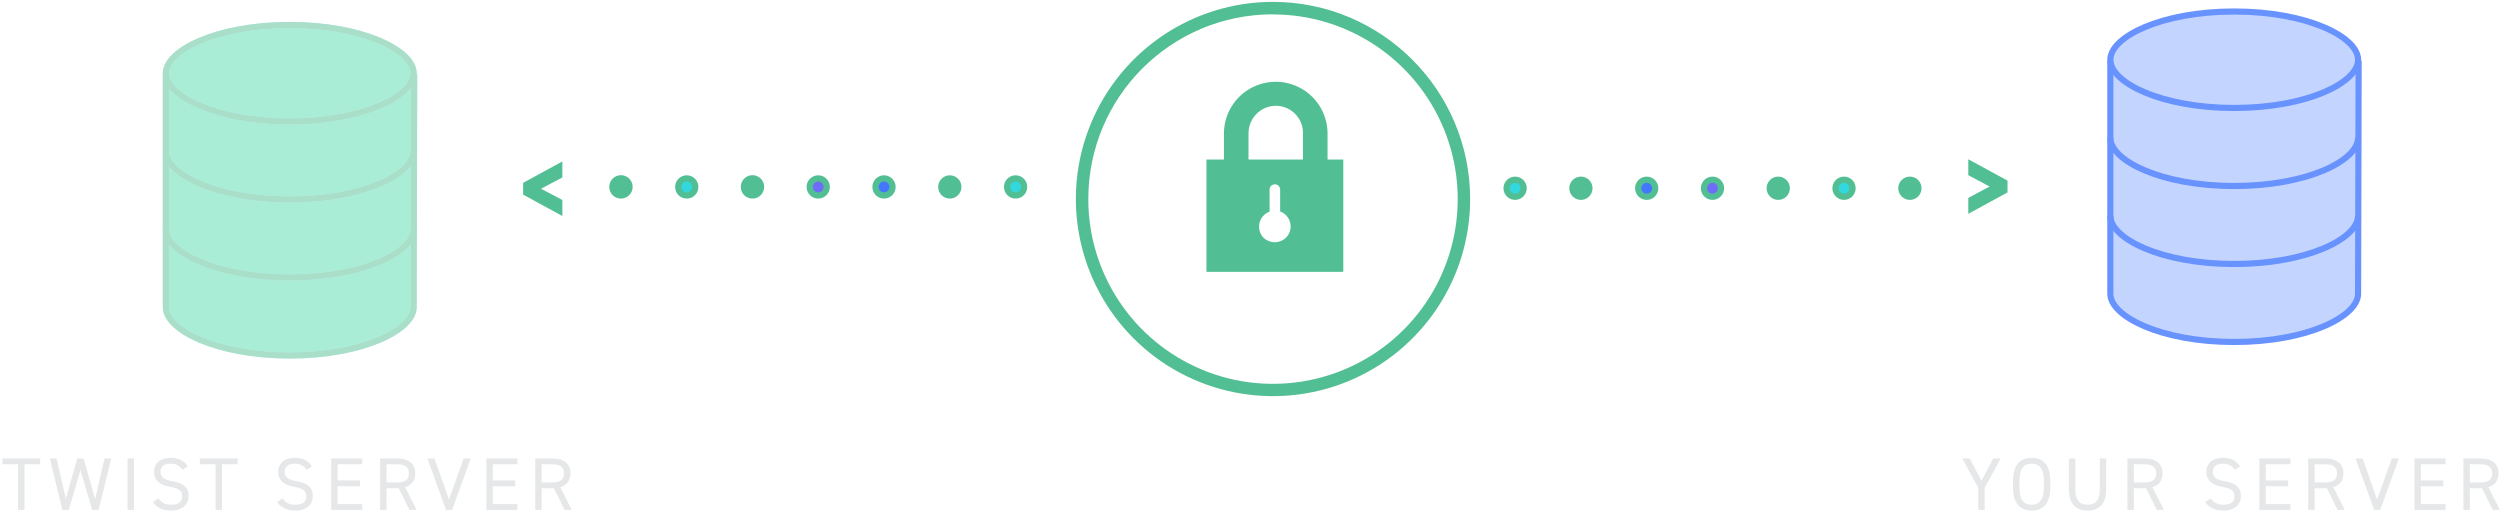 <?xml version="1.0" encoding="UTF-8"?>
<svg width="402px" height="83px" viewBox="0 0 402 83" version="1.1" xmlns="http://www.w3.org/2000/svg" xmlns:xlink="http://www.w3.org/1999/xlink">
    <!-- Generator: Sketch 52.3 (67297) - http://www.bohemiancoding.com/sketch -->
    <title>tapi-secure2</title>
    <desc>Created with Sketch.</desc>
    <g id="tapi-secure2" stroke="none" stroke-width="1" fill="none" fill-rule="evenodd">
        <g id="tapi-secure2-11110818" transform="translate(26, 0)">
            <g id="Icons">
                <g id="channel-after" transform="translate(0, 1)">
                    <path d="M63.93,31.46 L63.93,32.89 L58.62,30 L58.62,28.7 L63.93,25.8 L63.93,27.23 L59.93,29.35 L63.93,31.46 Z" id="Path" stroke="#52BE94" fill="#52BE94" stroke-dasharray="0"></path>
                    <path d="M72.47,29.1 C72.45,28.537 72.774,28.018 73.289,27.789 C73.804,27.56 74.406,27.667 74.81,28.06 C75.215,28.452 75.34,29.051 75.126,29.573 C74.913,30.094 74.404,30.434 73.84,30.43 C73.097,30.436 72.486,29.843 72.47,29.1 Z" id="Path" stroke="#52BE94" fill="#52BE94" stroke-dasharray="0"></path>
                    <path d="M83.06,29.1 C83.044,28.543 83.367,28.031 83.877,27.806 C84.388,27.581 84.984,27.689 85.384,28.077 C85.784,28.465 85.909,29.058 85.699,29.575 C85.49,30.091 84.988,30.43 84.43,30.43 C83.687,30.436 83.076,29.843 83.06,29.1 Z" id="Path" stroke="#52BE94" fill="#32D8DD" stroke-dasharray="0"></path>
                    <path d="M93.62,29.1 C93.6,28.538 93.923,28.019 94.436,27.79 C94.95,27.561 95.552,27.666 95.957,28.056 C96.362,28.447 96.489,29.044 96.279,29.566 C96.069,30.088 95.563,30.43 95,30.43 C94.253,30.441 93.636,29.847 93.62,29.1 Z" id="Path" stroke="#52BE94" fill="#52BE94" stroke-dasharray="0"></path>
                    <path d="M104.2,29.1 C104.184,28.543 104.507,28.031 105.017,27.806 C105.528,27.581 106.124,27.689 106.524,28.077 C106.924,28.465 107.049,29.058 106.839,29.575 C106.63,30.091 106.128,30.43 105.57,30.43 C104.827,30.436 104.216,29.843 104.2,29.1 Z" id="Path" stroke="#52BE94" fill="#6E6CF9" stroke-dasharray="0"></path>
                    <path d="M114.78,29.1 C114.764,28.543 115.087,28.031 115.597,27.806 C116.108,27.581 116.704,27.689 117.104,28.077 C117.504,28.465 117.629,29.058 117.419,29.575 C117.21,30.091 116.708,30.43 116.15,30.43 C115.407,30.436 114.796,29.843 114.78,29.1 Z" id="Path" stroke="#52BE94" fill="#4378FE" stroke-dasharray="0"></path>
                    <path d="M125.36,29.1 C125.344,28.543 125.667,28.031 126.177,27.806 C126.688,27.581 127.284,27.689 127.684,28.077 C128.084,28.465 128.209,29.058 127.999,29.575 C127.79,30.091 127.288,30.43 126.73,30.43 C125.987,30.436 125.376,29.843 125.36,29.1 Z" id="Path" stroke="#52BE94" fill="#52BE94" stroke-dasharray="0"></path>
                    <path d="M135.94,29.1 C135.924,28.543 136.247,28.031 136.757,27.806 C137.268,27.581 137.864,27.689 138.264,28.077 C138.664,28.465 138.789,29.058 138.579,29.575 C138.37,30.091 137.868,30.43 137.31,30.43 C136.567,30.436 135.956,29.843 135.94,29.1 Z" id="Path" stroke="#52BE94" fill="#32D8DD" stroke-dasharray="0"></path>
                    <path d="M291,26.87 L291,25.45 L296.31,28.34 L296.31,29.64 L291,32.54 L291,31.12 L295,28.99 L291,26.87 Z" id="Path" stroke="#52BE94" fill="#52BE94" stroke-dasharray="0"></path>
                    <path d="M282.48,29.23 C282.496,29.787 282.173,30.299 281.663,30.524 C281.152,30.749 280.556,30.641 280.156,30.253 C279.756,29.865 279.631,29.272 279.841,28.755 C280.05,28.239 280.552,27.9 281.11,27.9 C281.853,27.894 282.464,28.487 282.48,29.23 Z" id="Path" stroke="#52BE94" fill="#52BE94" stroke-dasharray="0"></path>
                    <path d="M271.89,29.23 C271.906,29.787 271.583,30.299 271.073,30.524 C270.562,30.749 269.966,30.641 269.566,30.253 C269.166,29.865 269.041,29.272 269.251,28.755 C269.46,28.239 269.962,27.9 270.52,27.9 C271.263,27.894 271.874,28.487 271.89,29.23 Z" id="Path" stroke="#52BE94" fill="#32D8DD" stroke-dasharray="0"></path>
                    <path d="M261.31,29.23 C261.326,29.787 261.003,30.299 260.493,30.524 C259.982,30.749 259.386,30.641 258.986,30.253 C258.586,29.865 258.461,29.272 258.671,28.755 C258.88,28.239 259.382,27.9 259.94,27.9 C260.683,27.894 261.294,28.487 261.31,29.23 Z" id="Path" stroke="#52BE94" fill="#52BE94" stroke-dasharray="0"></path>
                    <path d="M250.74,29.23 C250.756,29.787 250.433,30.299 249.923,30.524 C249.412,30.749 248.816,30.641 248.416,30.253 C248.016,29.865 247.891,29.272 248.101,28.755 C248.31,28.239 248.812,27.9 249.37,27.9 C250.113,27.894 250.724,28.487 250.74,29.23 Z" id="Path" stroke="#52BE94" fill="#6E6CF9" stroke-dasharray="0"></path>
                    <path d="M240.16,29.23 C240.176,29.787 239.853,30.299 239.343,30.524 C238.832,30.749 238.236,30.641 237.836,30.253 C237.436,29.865 237.311,29.272 237.521,28.755 C237.73,28.239 238.232,27.9 238.79,27.9 C239.533,27.894 240.144,28.487 240.16,29.23 Z" id="Path" stroke="#52BE94" fill="#4378FE" stroke-dasharray="0"></path>
                    <path d="M229.58,29.23 C229.596,29.787 229.273,30.299 228.763,30.524 C228.252,30.749 227.656,30.641 227.256,30.253 C226.856,29.865 226.731,29.272 226.941,28.755 C227.15,28.239 227.652,27.9 228.21,27.9 C228.953,27.894 229.564,28.487 229.58,29.23 Z" id="Path" stroke="#52BE94" fill="#52BE94" stroke-dasharray="0"></path>
                    <path d="M219,29.23 C219.016,29.787 218.693,30.299 218.183,30.524 C217.672,30.749 217.076,30.641 216.676,30.253 C216.276,29.865 216.151,29.272 216.361,28.755 C216.57,28.239 217.072,27.9 217.63,27.9 C218.373,27.894 218.984,28.487 219,29.23 Z" id="Path" stroke="#52BE94" fill="#32D8DD" stroke-dasharray="0"></path>
                    <g id="lock" transform="translate(168, 12)" fill="#52BE94" fill-rule="nonzero">
                        <path d="M19.47,12.65 L19.47,8.59 C19.509,5.614 17.958,2.843 15.4,1.321 C12.843,-0.201 9.667,-0.243 7.07,1.211 C4.473,2.665 2.849,5.394 2.81,8.37 L2.81,12.65 L0,12.65 L0,30.72 L22,30.72 L22,12.65 L19.47,12.65 Z M6.76,8.48 C6.74,6.345 8.245,4.5 10.34,4.09 C11.604,3.848 12.911,4.177 13.91,4.989 C14.91,5.801 15.499,7.013 15.52,8.3 L15.52,12.65 L6.76,12.65 L6.76,8.48 Z M8.56,24.16 C8.173,22.86 8.872,21.484 10.15,21.03 L10.15,17.44 C10.149,17.093 10.377,16.788 10.71,16.69 C10.972,16.595 11.265,16.634 11.492,16.796 C11.72,16.958 11.854,17.221 11.85,17.5 L11.85,21 C12.856,21.373 13.528,22.327 13.54,23.4 C13.541,24.251 13.117,25.046 12.41,25.52 C11.703,25.994 10.807,26.084 10.02,25.76 C9.302,25.496 8.757,24.899 8.56,24.16 Z" id="Shape"></path>
                    </g>
                    <g id="server_t-2-link" transform="translate(0.17, 2.53)">
                        <g id="server_t-2">
                            <g id="Group" opacity="0.4" fill="#2AD39B">
                                <path d="M40.38,46 C40.38,49.67 32.2,53.76 20.46,53.76 C8.72,53.76 0.54,49.62 0.54,46 L0.54,8.22 C0.54,4.6 8.72,0.57 20.46,0.57 C32.2,0.57 40.38,4.57 40.38,8.22 L40.38,46 Z" id="Path"></path>
                            </g>
                            <path d="M20.42,0.49 C32.16,0.49 40.34,4.58 40.34,8.25 C40.34,11.92 32.16,16 20.42,16 C8.68,16 0.5,11.92 0.5,8.25 C0.5,4.58 8.68,0.49 20.42,0.49" id="Path" stroke="#C1F3F5" stroke-width="0.99"></path>
                            <path d="M40.34,20.79 C40.34,24.46 32.16,28.55 20.42,28.55 C8.68,28.55 0.5,24.46 0.5,20.79" id="Path" stroke="#C1F3F5" stroke-width="0.99"></path>
                            <path d="M40.34,33.33 C40.34,37 32.16,41.09 20.42,41.09 C8.68,41.09 0.5,37 0.5,33.33" id="Path" stroke="#C1F3F5" stroke-width="0.99"></path>
                            <path d="M0.5,8.42 L0.5,45.87 C0.5,49.54 8.68,53.63 20.42,53.63 C32.16,53.63 40.34,49.54 40.34,45.87 L40.34,45.71 L40.43,8.42" id="Path" stroke="#C1F3F5" stroke-width="0.99"></path>
                            <path d="M20.42,0.49 C32.16,0.49 40.34,4.58 40.34,8.25 C40.34,11.92 32.16,16 20.42,16 C8.68,16 0.5,11.92 0.5,8.25 C0.5,4.58 8.68,0.49 20.42,0.49" id="Path" stroke="#A9DEC9" stroke-width="0.99"></path>
                            <path d="M40.34,20.79 C40.34,24.46 32.16,28.55 20.42,28.55 C8.68,28.55 0.5,24.46 0.5,20.79" id="Path" stroke="#A9DEC9" stroke-width="0.99"></path>
                            <path d="M40.34,33.33 C40.34,37 32.16,41.09 20.42,41.09 C8.68,41.09 0.5,37 0.5,33.33" id="Path" stroke="#A9DEC9" stroke-width="0.99"></path>
                            <path d="M0.5,8.42 L0.5,45.87 C0.5,49.54 8.68,53.63 20.42,53.63 C32.16,53.63 40.34,49.54 40.34,45.87 L40.34,45.71 L40.43,8.42" id="Path" stroke="#A9DEC9" stroke-width="0.99"></path>
                        </g>
                    </g>
                    <g id="server_c-2-link" transform="translate(312.84, 0.36)">
                        <g id="server_c-2">
                            <g id="Group" opacity="0.4" fill="#6893FE">
                                <path d="M40.38,46.1 C40.38,49.78 32.2,53.86 20.46,53.86 C8.72,53.86 0.54,49.78 0.54,46.1 L0.54,8.37 C0.54,4.76 8.72,0.73 20.46,0.73 C32.2,0.73 40.38,4.73 40.38,8.37 L40.38,46.1 Z" id="Path"></path>
                            </g>
                            <path d="M20.42,0.49 C32.16,0.49 40.34,4.58 40.34,8.25 C40.34,11.92 32.16,16 20.42,16 C8.68,16 0.5,11.92 0.5,8.25 C0.5,4.58 8.68,0.49 20.42,0.49" id="Path" stroke="#6893FE" stroke-width="0.99"></path>
                            <path d="M40.34,20.79 C40.34,24.46 32.16,28.55 20.42,28.55 C8.68,28.55 0.5,24.46 0.5,20.79" id="Path" stroke="#6893FE" stroke-width="0.99"></path>
                            <path d="M40.34,33.33 C40.34,37 32.16,41.09 20.42,41.09 C8.68,41.09 0.5,37 0.5,33.33" id="Path" stroke="#6893FE" stroke-width="0.99"></path>
                            <path d="M0.5,8.42 L0.5,45.87 C0.5,49.54 8.68,53.63 20.42,53.63 C32.16,53.63 40.34,49.54 40.34,45.87 L40.34,45.71 L40.43,8.42" id="Path" stroke="#6893FE" stroke-width="0.99"></path>
                        </g>
                    </g>
                </g>
                <path d="M178.67,2.32 C190.687,2.308 201.527,9.539 206.133,20.638 C210.738,31.738 208.201,44.519 199.705,53.018 C191.209,61.516 178.429,64.058 167.327,59.456 C156.226,54.855 148.992,44.017 149,32 C149,15.597 162.297,2.3 178.7,2.3 L178.67,2.32 Z M178.7,0.3 C165.879,0.3 154.32,8.023 149.413,19.869 C144.506,31.714 147.219,45.349 156.285,54.415 C165.351,63.481 178.986,66.194 190.831,61.287 C202.677,56.38 210.4,44.821 210.4,32 C210.378,14.502 196.198,0.322 178.7,0.3 Z" id="Shape" fill="#52BE94" fill-rule="nonzero"></path>
            </g>
        </g>
        <path d="M0.389,73.72 L6.461,73.72 L6.461,74.656 L3.941,74.656 L3.941,82 L2.909,82 L2.909,74.656 L0.389,74.656 L0.389,73.72 Z M12.933,75.568 L11.061,82 L10.029,82 L8.013,73.72 L9.093,73.72 L10.593,80.224 L12.417,73.72 L13.437,73.72 L15.297,80.26 L16.797,73.72 L17.877,73.72 L15.861,82 L14.817,82 L12.933,75.568 Z M21.54,73.72 L21.54,82 L20.508,82 L20.508,73.72 L21.54,73.72 Z M30.184,74.98 L29.38,75.556 C28.936,74.98 28.456,74.56 27.412,74.56 C26.452,74.56 25.804,74.992 25.804,75.856 C25.804,76.84 26.548,77.176 27.76,77.392 C29.356,77.668 30.328,78.244 30.328,79.78 C30.328,80.86 29.608,82.096 27.544,82.096 C26.2,82.096 25.216,81.64 24.592,80.74 L25.444,80.152 C25.984,80.788 26.464,81.16 27.544,81.16 C28.9,81.16 29.296,80.536 29.296,79.828 C29.296,79.048 28.9,78.52 27.34,78.28 C25.78,78.04 24.772,77.296 24.772,75.856 C24.772,74.668 25.552,73.624 27.448,73.624 C28.768,73.624 29.596,74.068 30.184,74.98 Z M32.143,73.72 L38.215,73.72 L38.215,74.656 L35.695,74.656 L35.695,82 L34.663,82 L34.663,74.656 L32.143,74.656 L32.143,73.72 Z M50.15,74.98 L49.346,75.556 C48.902,74.98 48.422,74.56 47.378,74.56 C46.418,74.56 45.77,74.992 45.77,75.856 C45.77,76.84 46.514,77.176 47.726,77.392 C49.322,77.668 50.294,78.244 50.294,79.78 C50.294,80.86 49.574,82.096 47.51,82.096 C46.166,82.096 45.182,81.64 44.558,80.74 L45.41,80.152 C45.95,80.788 46.43,81.16 47.51,81.16 C48.866,81.16 49.262,80.536 49.262,79.828 C49.262,79.048 48.866,78.52 47.306,78.28 C45.746,78.04 44.738,77.296 44.738,75.856 C44.738,74.668 45.518,73.624 47.414,73.624 C48.734,73.624 49.562,74.068 50.15,74.98 Z M53.261,73.72 L58.253,73.72 L58.253,74.656 L54.293,74.656 L54.293,77.248 L57.893,77.248 L57.893,78.184 L54.293,78.184 L54.293,81.064 L58.253,81.064 L58.253,82 L53.261,82 L53.261,73.72 Z M66.993,82 L65.841,82 L64.113,78.508 L62.157,78.508 L62.157,82 L61.125,82 L61.125,73.72 L63.765,73.72 C65.673,73.72 66.777,74.512 66.777,76.12 C66.777,77.284 66.201,78.016 65.145,78.328 L66.993,82 Z M62.157,77.572 L63.765,77.572 C65.169,77.572 65.745,77.14 65.745,76.12 C65.745,75.088 65.169,74.656 63.765,74.656 L62.157,74.656 L62.157,77.572 Z M68.724,73.72 L69.864,73.72 L72.192,80.32 L74.556,73.72 L75.696,73.72 L72.696,82 L71.724,82 L68.724,73.72 Z M78.208,73.72 L83.2,73.72 L83.2,74.656 L79.24,74.656 L79.24,77.248 L82.84,77.248 L82.84,78.184 L79.24,78.184 L79.24,81.064 L83.2,81.064 L83.2,82 L78.208,82 L78.208,73.72 Z M91.939,82 L90.787,82 L89.059,78.508 L87.103,78.508 L87.103,82 L86.071,82 L86.071,73.72 L88.711,73.72 C90.619,73.72 91.723,74.512 91.723,76.12 C91.723,77.284 91.147,78.016 90.091,78.328 L91.939,82 Z M87.103,77.572 L88.711,77.572 C90.115,77.572 90.691,77.14 90.691,76.12 C90.691,75.088 90.115,74.656 88.711,74.656 L87.103,74.656 L87.103,77.572 Z" id="Twist-Server" fill="#E6E7E8"></path>
        <path d="M315.525,73.72 L316.737,73.72 L318.621,77.32 L320.505,73.72 L321.717,73.72 L319.137,78.448 L319.137,82 L318.105,82 L318.105,78.448 L315.525,73.72 Z M329.689,78.316 C329.689,80.992 328.525,82.096 326.689,82.096 C324.853,82.096 323.689,80.992 323.689,78.316 L323.689,77.404 C323.689,74.728 324.853,73.624 326.689,73.624 C328.525,73.624 329.689,74.728 329.689,77.404 L329.689,78.316 Z M324.721,77.404 L324.721,78.316 C324.721,80.368 325.417,81.16 326.689,81.16 C327.961,81.16 328.657,80.368 328.657,78.316 L328.657,77.404 C328.657,75.352 327.961,74.56 326.689,74.56 C325.417,74.56 324.721,75.352 324.721,77.404 Z M337.648,73.72 L338.68,73.72 L338.68,78.628 C338.68,81.076 337.516,82.096 335.68,82.096 C333.844,82.096 332.68,81.076 332.68,78.64 L332.68,73.72 L333.712,73.72 L333.712,78.64 C333.712,80.452 334.408,81.16 335.68,81.16 C336.952,81.16 337.648,80.452 337.648,78.64 L337.648,73.72 Z M347.959,82 L346.807,82 L345.079,78.508 L343.123,78.508 L343.123,82 L342.091,82 L342.091,73.72 L344.731,73.72 C346.639,73.72 347.743,74.512 347.743,76.12 C347.743,77.284 347.167,78.016 346.111,78.328 L347.959,82 Z M343.123,77.572 L344.731,77.572 C346.135,77.572 346.711,77.14 346.711,76.12 C346.711,75.088 346.135,74.656 344.731,74.656 L343.123,74.656 L343.123,77.572 Z M360.194,74.98 L359.39,75.556 C358.946,74.98 358.466,74.56 357.422,74.56 C356.462,74.56 355.814,74.992 355.814,75.856 C355.814,76.84 356.558,77.176 357.77,77.392 C359.366,77.668 360.338,78.244 360.338,79.78 C360.338,80.86 359.618,82.096 357.554,82.096 C356.21,82.096 355.226,81.64 354.602,80.74 L355.454,80.152 C355.994,80.788 356.474,81.16 357.554,81.16 C358.91,81.16 359.306,80.536 359.306,79.828 C359.306,79.048 358.91,78.52 357.35,78.28 C355.79,78.04 354.782,77.296 354.782,75.856 C354.782,74.668 355.562,73.624 357.458,73.624 C358.778,73.624 359.606,74.068 360.194,74.98 Z M363.306,73.72 L368.298,73.72 L368.298,74.656 L364.338,74.656 L364.338,77.248 L367.938,77.248 L367.938,78.184 L364.338,78.184 L364.338,81.064 L368.298,81.064 L368.298,82 L363.306,82 L363.306,73.72 Z M377.037,82 L375.885,82 L374.157,78.508 L372.201,78.508 L372.201,82 L371.169,82 L371.169,73.72 L373.809,73.72 C375.717,73.72 376.821,74.512 376.821,76.12 C376.821,77.284 376.245,78.016 375.189,78.328 L377.037,82 Z M372.201,77.572 L373.809,77.572 C375.213,77.572 375.789,77.14 375.789,76.12 C375.789,75.088 375.213,74.656 373.809,74.656 L372.201,74.656 L372.201,77.572 Z M378.769,73.72 L379.909,73.72 L382.237,80.32 L384.601,73.72 L385.741,73.72 L382.741,82 L381.769,82 L378.769,73.72 Z M388.252,73.72 L393.244,73.72 L393.244,74.656 L389.284,74.656 L389.284,77.248 L392.884,77.248 L392.884,78.184 L389.284,78.184 L389.284,81.064 L393.244,81.064 L393.244,82 L388.252,82 L388.252,73.72 Z M401.983,82 L400.831,82 L399.103,78.508 L397.147,78.508 L397.147,82 L396.115,82 L396.115,73.72 L398.755,73.72 C400.663,73.72 401.767,74.512 401.767,76.12 C401.767,77.284 401.191,78.016 400.135,78.328 L401.983,82 Z M397.147,77.572 L398.755,77.572 C400.159,77.572 400.735,77.14 400.735,76.12 C400.735,75.088 400.159,74.656 398.755,74.656 L397.147,74.656 L397.147,77.572 Z" id="Your-Server" fill="#E6E7E8"></path>
    </g>
</svg>